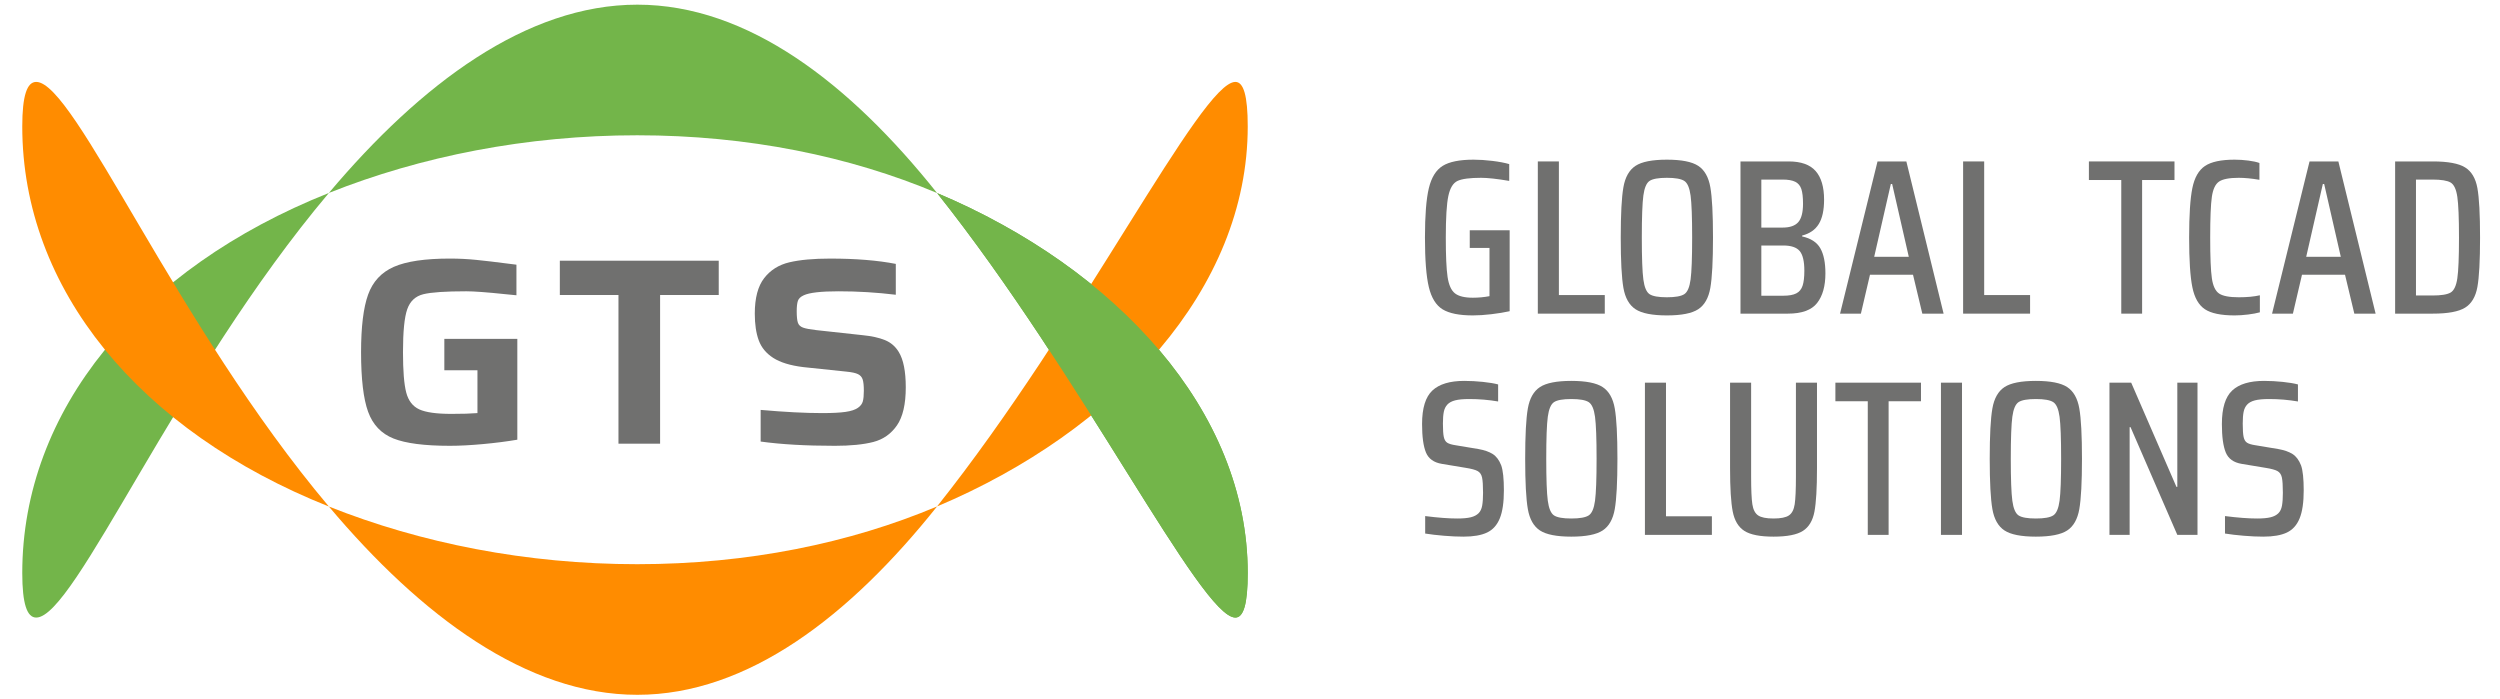 <?xml version="1.0" encoding="UTF-8" standalone="no"?><!DOCTYPE svg PUBLIC "-//W3C//DTD SVG 1.1//EN" "http://www.w3.org/Graphics/SVG/1.1/DTD/svg11.dtd"><svg width="100%" height="100%" viewBox="0 0 909 254" version="1.1" xmlns="http://www.w3.org/2000/svg" xmlns:xlink="http://www.w3.org/1999/xlink" xml:space="preserve" xmlns:serif="http://www.serif.com/" style="fill-rule:evenodd;clip-rule:evenodd;stroke-linejoin:round;stroke-miterlimit:2;"><rect id="GTS-Logo-wide" x="-35" y="-50" width="980.315" height="354.331" style="fill:none;"/><g><g><g><path d="M119.584,70.153c-68.954,27.457 -111.489,79.12 -111.489,138.204c0,11.284 1.756,16.191 5.07,16.191c14.048,0 50.64,-88.215 106.419,-154.395Zm334.092,138.204c0,-59.048 -47.815,-110.693 -112.959,-138.168c52.708,66.189 95.975,154.377 108.465,154.359c2.954,0 4.494,-4.916 4.494,-16.191Zm-221.95,-206.658c-40.235,0 -78.652,28.705 -112.142,68.454c33.481,-13.337 71.889,-20.964 112.106,-20.964c40.254,0 77.338,7.645 109.027,21c-31.671,-39.758 -68.746,-68.49 -108.991,-68.49Z" style="fill:#73b54a;fill-rule:nonzero;"/><path d="M119.584,184.178c-68.954,-27.457 -111.489,-79.121 -111.489,-138.204c0,-11.284 1.756,-16.192 5.07,-16.192c14.048,0 50.64,88.216 106.419,154.396Zm334.092,-138.204c0,59.047 -47.815,110.693 -112.959,138.168c52.708,-66.189 95.975,-154.378 108.465,-154.36c2.954,0 4.494,4.917 4.494,16.192Zm-221.95,206.657c-40.235,0 -78.652,-28.704 -112.142,-68.453c33.481,13.337 71.889,20.964 112.106,20.964c40.254,0 77.338,-7.645 109.027,-21c-31.671,39.758 -68.746,68.489 -108.991,68.489Z" style="fill:#ff8c00;fill-rule:nonzero;"/><path d="M340.717,70.189c65.145,27.476 112.959,79.121 112.959,138.168c0,11.275 -1.54,16.191 -4.494,16.191c-12.49,0.018 -55.757,-88.17 -108.465,-154.359Z" style="fill:#73b54a;fill-rule:nonzero;"/></g><g><path d="M161.559,134.632l0,-11.411l26.542,0l0,36.65c-3.767,0.645 -7.924,1.177 -12.472,1.596c-4.548,0.419 -8.563,0.628 -12.045,0.628c-9.238,0 -16.078,-0.886 -20.519,-2.659c-4.441,-1.773 -7.515,-5.012 -9.22,-9.718c-1.706,-4.707 -2.559,-11.927 -2.559,-21.662c0,-9.219 0.853,-16.197 2.559,-20.936c1.705,-4.738 4.832,-8.106 9.38,-10.105c4.548,-1.998 11.334,-2.998 20.359,-2.998c3.269,0 6.485,0.161 9.647,0.484c3.162,0.322 6.982,0.773 11.459,1.354l3.091,0.386l0,11.121l-3.944,-0.387c-6.751,-0.709 -11.512,-1.063 -14.284,-1.063c-7.532,0 -12.738,0.354 -15.616,1.063c-2.878,0.71 -4.832,2.531 -5.862,5.464c-1.031,2.933 -1.546,8.139 -1.546,15.617c0,6.77 0.391,11.653 1.173,14.651c0.781,2.997 2.363,5.044 4.743,6.14c2.381,1.096 6.271,1.644 11.672,1.644c3.98,0 7.142,-0.096 9.487,-0.29l0,-15.569l-12.045,0Z" style="fill:#70706f;fill-rule:nonzero;"/><path d="M224.875,161.322l0,-54.057l-21.319,0l0,-12.474l57.774,0l0,12.474l-21.319,0l0,54.057l-15.136,0Z" style="fill:#70706f;fill-rule:nonzero;"/><path d="M303.434,162.095c-10.446,0 -19.4,-0.515 -26.861,-1.547l0,-11.507c8.74,0.773 16.202,1.16 22.384,1.16c3.624,0 6.449,-0.145 8.474,-0.435c2.026,-0.29 3.536,-0.79 4.53,-1.499c0.924,-0.645 1.511,-1.418 1.759,-2.321c0.249,-0.902 0.373,-2.192 0.373,-3.868c0,-1.869 -0.142,-3.239 -0.426,-4.11c-0.284,-0.87 -0.853,-1.515 -1.706,-1.934c-0.852,-0.419 -2.274,-0.725 -4.263,-0.918l-15.669,-1.644c-4.69,-0.581 -8.315,-1.693 -10.873,-3.337c-2.558,-1.643 -4.317,-3.771 -5.276,-6.382c-0.96,-2.611 -1.439,-5.85 -1.439,-9.718c0,-5.674 1.137,-9.977 3.411,-12.91c2.274,-2.933 5.329,-4.851 9.167,-5.754c3.837,-0.902 8.776,-1.354 14.816,-1.354c9.309,0 17.268,0.645 23.877,1.934l0,11.218c-6.893,-0.838 -13.822,-1.257 -20.786,-1.257c-6.395,0 -10.623,0.483 -12.684,1.45c-1.137,0.516 -1.848,1.193 -2.132,2.031c-0.284,0.838 -0.426,2.095 -0.426,3.771c0,1.934 0.142,3.32 0.426,4.158c0.284,0.839 0.906,1.435 1.865,1.789c0.96,0.355 2.576,0.661 4.85,0.919l16.842,1.837c3.269,0.323 5.969,0.919 8.101,1.789c2.132,0.871 3.802,2.305 5.01,4.304c1.705,2.772 2.558,7.059 2.558,12.861c0,6.124 -1.066,10.734 -3.198,13.828c-2.132,3.095 -4.992,5.11 -8.58,6.044c-3.589,0.935 -8.297,1.402 -14.124,1.402Z" style="fill:#70706f;fill-rule:nonzero;"/></g></g><g><path d="M534.4,90.149l0,-6.435l14.513,0l0,29.441c-1.935,0.429 -4.139,0.791 -6.612,1.086c-2.472,0.295 -4.729,0.443 -6.772,0.443c-4.945,0 -8.613,-0.738 -11.005,-2.212c-2.392,-1.475 -4.058,-4.17 -4.999,-8.085c-0.94,-3.915 -1.411,-9.921 -1.411,-18.018c0,-8.044 0.471,-14.024 1.411,-17.939c0.941,-3.914 2.62,-6.623 5.039,-8.124c2.419,-1.502 6.154,-2.252 11.207,-2.252c2.096,0 4.367,0.147 6.813,0.442c2.445,0.295 4.501,0.684 6.167,1.166l0,6.114c-4.407,-0.751 -7.82,-1.126 -10.239,-1.126c-4.085,0 -6.934,0.375 -8.546,1.126c-1.613,0.751 -2.728,2.574 -3.346,5.47c-0.618,2.896 -0.927,7.937 -0.927,15.123c0,6.649 0.215,11.422 0.645,14.318c0.43,2.896 1.317,4.88 2.66,5.953c1.344,1.072 3.521,1.608 6.531,1.608c2.043,0 4.058,-0.187 6.047,-0.563l0,-17.536l-7.176,0Z" style="fill:#70706f;fill-rule:nonzero;"/><path d="M559.152,114.04l0,-55.343l7.659,0l0,48.586l16.689,0l0,6.757l-24.348,0Z" style="fill:#70706f;fill-rule:nonzero;"/><path d="M606.075,114.684c-5.321,0 -9.124,-0.751 -11.408,-2.253c-2.284,-1.501 -3.749,-4.089 -4.394,-7.762c-0.645,-3.674 -0.968,-9.774 -0.968,-18.3c0,-8.527 0.323,-14.627 0.968,-18.301c0.645,-3.673 2.11,-6.261 4.394,-7.762c2.284,-1.502 6.087,-2.252 11.408,-2.252c5.321,0 9.124,0.75 11.409,2.252c2.284,1.501 3.749,4.089 4.394,7.762c0.645,3.674 0.967,9.774 0.967,18.301c0,8.526 -0.322,14.626 -0.967,18.3c-0.645,3.673 -2.11,6.261 -4.394,7.762c-2.285,1.502 -6.088,2.253 -11.409,2.253Zm0,-6.596c3.064,0 5.174,-0.376 6.329,-1.127c1.156,-0.75 1.922,-2.534 2.298,-5.349c0.376,-2.815 0.564,-7.897 0.564,-15.243c0,-7.347 -0.188,-12.428 -0.564,-15.244c-0.376,-2.815 -1.142,-4.598 -2.298,-5.349c-1.155,-0.751 -3.265,-1.126 -6.329,-1.126c-3.063,0 -5.16,0.375 -6.288,1.126c-1.129,0.751 -1.882,2.52 -2.258,5.309c-0.376,2.788 -0.564,7.883 -0.564,15.284c0,7.4 0.188,12.495 0.564,15.283c0.376,2.789 1.129,4.559 2.258,5.309c1.128,0.751 3.225,1.127 6.288,1.127Z" style="fill:#70706f;fill-rule:nonzero;"/><path d="M632.842,58.697l17.496,0c4.515,0 7.794,1.166 9.836,3.499c2.043,2.333 3.064,5.805 3.064,10.417c0,3.808 -0.645,6.757 -1.935,8.849c-1.29,2.091 -3.306,3.485 -6.047,4.183l0,0.321c3.171,0.698 5.375,2.132 6.611,4.304c1.236,2.172 1.855,5.215 1.855,9.13c0,4.612 -1.008,8.205 -3.024,10.779c-2.015,2.574 -5.549,3.861 -10.602,3.861l-17.254,0l0,-55.343Zm15.319,24.052c2.634,0 4.528,-0.657 5.684,-1.971c1.156,-1.314 1.734,-3.553 1.734,-6.717c0,-2.306 -0.202,-4.075 -0.605,-5.309c-0.403,-1.233 -1.142,-2.118 -2.217,-2.654c-1.075,-0.537 -2.607,-0.805 -4.596,-0.805l-7.74,0l0,17.456l7.74,0Zm0.242,24.775c2.042,0 3.615,-0.281 4.716,-0.844c1.102,-0.563 1.868,-1.488 2.298,-2.775c0.43,-1.287 0.645,-3.111 0.645,-5.47c0,-3.432 -0.564,-5.819 -1.693,-7.16c-1.129,-1.34 -3.117,-2.011 -5.966,-2.011l-7.982,0l0,18.26l7.982,0Z" style="fill:#70706f;fill-rule:nonzero;"/><path d="M698.954,114.04l-3.386,-14.157l-15.641,0l-3.306,14.157l-7.578,0l13.625,-55.343l10.481,0l13.545,55.343l-7.74,0Zm-10.965,-47.138l-0.483,0l-6.047,26.465l12.577,0l-6.047,-26.465Z" style="fill:#70706f;fill-rule:nonzero;"/><path d="M713.789,114.04l0,-55.343l7.659,0l0,48.586l16.69,0l0,6.757l-24.349,0Z" style="fill:#70706f;fill-rule:nonzero;"/><path d="M771.295,114.04l0,-48.586l-11.771,0l0,-6.757l31.121,0l0,6.757l-11.771,0l0,48.586l-7.579,0Z" style="fill:#70706f;fill-rule:nonzero;"/><path d="M821.687,113.557c-1.129,0.322 -2.567,0.59 -4.314,0.805c-1.747,0.214 -3.373,0.322 -4.878,0.322c-4.944,0 -8.546,-0.751 -10.803,-2.253c-2.258,-1.501 -3.776,-4.169 -4.555,-8.004c-0.78,-3.834 -1.169,-9.853 -1.169,-18.058c0,-8.152 0.389,-14.145 1.169,-17.979c0.779,-3.834 2.311,-6.516 4.595,-8.044c2.285,-1.528 5.872,-2.292 10.763,-2.292c1.613,0 3.266,0.107 4.959,0.321c1.693,0.215 3.05,0.51 4.071,0.885l0,6.114c-2.848,-0.483 -5.348,-0.724 -7.498,-0.724c-3.44,0 -5.831,0.455 -7.175,1.367c-1.344,0.912 -2.217,2.762 -2.62,5.551c-0.404,2.788 -0.605,7.722 -0.605,14.801c0,7.078 0.201,12.012 0.605,14.801c0.403,2.788 1.276,4.638 2.62,5.55c1.344,0.912 3.735,1.368 7.175,1.368c3.01,0 5.563,-0.242 7.66,-0.724l0,6.193Z" style="fill:#70706f;fill-rule:nonzero;"/><path d="M856.033,114.04l-3.387,-14.157l-15.641,0l-3.305,14.157l-7.579,0l13.625,-55.343l10.482,0l13.544,55.343l-7.739,0Zm-10.965,-47.138l-0.484,0l-6.047,26.465l12.577,0l-6.046,-26.465Z" style="fill:#70706f;fill-rule:nonzero;"/><path d="M870.867,58.697l13.707,0c5.482,0 9.392,0.724 11.73,2.172c2.338,1.448 3.83,3.955 4.475,7.521c0.645,3.566 0.968,9.559 0.968,17.979c0,8.419 -0.323,14.412 -0.968,17.978c-0.645,3.566 -2.137,6.073 -4.475,7.521c-2.338,1.448 -6.248,2.172 -11.73,2.172l-13.707,0l0,-55.343Zm13.545,48.747c3.225,0 5.442,-0.362 6.652,-1.086c1.209,-0.724 2.015,-2.44 2.419,-5.148c0.403,-2.708 0.604,-7.655 0.604,-14.841c0,-7.133 -0.201,-12.066 -0.604,-14.801c-0.404,-2.735 -1.21,-4.465 -2.419,-5.189c-1.21,-0.724 -3.427,-1.086 -6.652,-1.086l-5.966,0l0,42.151l5.966,0Z" style="fill:#70706f;fill-rule:nonzero;"/><path d="M532.143,195.124c-2.15,0 -4.515,-0.107 -7.095,-0.322c-2.58,-0.214 -4.864,-0.482 -6.853,-0.804l0,-6.355c4.622,0.59 8.519,0.885 11.69,0.885c2.043,0 3.669,-0.147 4.878,-0.442c1.209,-0.295 2.164,-0.791 2.862,-1.488c0.645,-0.644 1.075,-1.556 1.29,-2.735c0.215,-1.18 0.323,-2.735 0.323,-4.666c0,-2.628 -0.121,-4.491 -0.363,-5.591c-0.242,-1.099 -0.779,-1.877 -1.613,-2.332c-0.833,-0.456 -2.27,-0.845 -4.313,-1.167l-8.707,-1.448c-2.903,-0.482 -4.824,-1.863 -5.765,-4.142c-0.941,-2.28 -1.411,-5.725 -1.411,-10.337c0,-5.792 1.25,-9.854 3.749,-12.187c2.499,-2.333 6.356,-3.499 11.57,-3.499c2.257,0 4.528,0.121 6.812,0.362c2.285,0.241 4.126,0.55 5.523,0.925l0,6.194c-3.44,-0.59 -6.933,-0.885 -10.481,-0.885c-2.204,0 -3.924,0.161 -5.16,0.483c-1.236,0.322 -2.177,0.831 -2.822,1.528c-0.645,0.697 -1.075,1.582 -1.29,2.655c-0.215,1.072 -0.322,2.493 -0.322,4.263c0,2.252 0.107,3.875 0.322,4.867c0.215,0.992 0.632,1.689 1.25,2.091c0.618,0.402 1.653,0.711 3.104,0.925l8.224,1.368c2.15,0.375 3.883,0.978 5.2,1.81c1.317,0.831 2.351,2.212 3.104,4.142c0.645,1.824 0.967,4.854 0.967,9.09c0,4.344 -0.497,7.736 -1.491,10.176c-0.994,2.44 -2.54,4.156 -4.636,5.148c-2.096,0.992 -4.945,1.488 -8.546,1.488Z" style="fill:#70706f;fill-rule:nonzero;"/><path d="M571.326,195.124c-5.321,0 -9.124,-0.751 -11.408,-2.252c-2.284,-1.502 -3.749,-4.089 -4.394,-7.763c-0.645,-3.673 -0.968,-9.773 -0.968,-18.3c0,-8.527 0.323,-14.627 0.968,-18.3c0.645,-3.674 2.11,-6.261 4.394,-7.763c2.284,-1.501 6.087,-2.252 11.408,-2.252c5.321,0 9.124,0.751 11.409,2.252c2.284,1.502 3.749,4.089 4.394,7.763c0.645,3.673 0.967,9.773 0.967,18.3c0,8.527 -0.322,14.627 -0.967,18.3c-0.645,3.674 -2.11,6.261 -4.394,7.763c-2.285,1.501 -6.088,2.252 -11.409,2.252Zm0,-6.596c3.064,0 5.174,-0.375 6.329,-1.126c1.156,-0.751 1.922,-2.534 2.298,-5.349c0.376,-2.816 0.564,-7.897 0.564,-15.244c0,-7.347 -0.188,-12.428 -0.564,-15.243c-0.376,-2.816 -1.142,-4.599 -2.298,-5.35c-1.155,-0.75 -3.265,-1.126 -6.329,-1.126c-3.064,0 -5.16,0.376 -6.288,1.126c-1.129,0.751 -1.882,2.521 -2.258,5.309c-0.376,2.789 -0.564,7.884 -0.564,15.284c0,7.401 0.188,12.495 0.564,15.284c0.376,2.788 1.129,4.558 2.258,5.309c1.128,0.751 3.224,1.126 6.288,1.126Z" style="fill:#70706f;fill-rule:nonzero;"/><path d="M598.093,194.481l0,-55.343l7.66,0l0,48.586l16.689,0l0,6.757l-24.349,0Z" style="fill:#70706f;fill-rule:nonzero;"/><path d="M660.658,139.138l0,31.13c0,7.24 -0.309,12.495 -0.927,15.766c-0.618,3.272 -2.016,5.604 -4.193,6.999c-2.177,1.394 -5.738,2.091 -10.683,2.091c-4.891,0 -8.425,-0.697 -10.602,-2.091c-2.176,-1.395 -3.587,-3.741 -4.232,-7.039c-0.645,-3.298 -0.968,-8.54 -0.968,-15.726l0,-31.13l7.659,0l0,34.106c0,4.773 0.148,8.138 0.444,10.096c0.295,1.957 0.994,3.311 2.096,4.062c1.102,0.751 2.97,1.126 5.603,1.126c2.634,0 4.502,-0.375 5.604,-1.126c1.102,-0.751 1.8,-2.105 2.096,-4.062c0.296,-1.958 0.444,-5.323 0.444,-10.096l0,-34.106l7.659,0Z" style="fill:#70706f;fill-rule:nonzero;"/><path d="M679.121,194.481l0,-48.586l-11.771,0l0,-6.757l31.121,0l0,6.757l-11.772,0l0,48.586l-7.578,0Z" style="fill:#70706f;fill-rule:nonzero;"/><rect x="705.727" y="139.138" width="7.659" height="55.343" style="fill:#70706f;fill-rule:nonzero;"/><path d="M740.234,195.124c-5.321,0 -9.124,-0.751 -11.408,-2.252c-2.285,-1.502 -3.749,-4.089 -4.394,-7.763c-0.645,-3.673 -0.968,-9.773 -0.968,-18.3c0,-8.527 0.323,-14.627 0.968,-18.3c0.645,-3.674 2.109,-6.261 4.394,-7.763c2.284,-1.501 6.087,-2.252 11.408,-2.252c5.321,0 9.124,0.751 11.408,2.252c2.285,1.502 3.749,4.089 4.394,7.763c0.645,3.673 0.968,9.773 0.968,18.3c0,8.527 -0.323,14.627 -0.968,18.3c-0.645,3.674 -2.109,6.261 -4.394,7.763c-2.284,1.501 -6.087,2.252 -11.408,2.252Zm0,-6.596c3.064,0 5.173,-0.375 6.329,-1.126c1.156,-0.751 1.921,-2.534 2.298,-5.349c0.376,-2.816 0.564,-7.897 0.564,-15.244c0,-7.347 -0.188,-12.428 -0.564,-15.243c-0.377,-2.816 -1.142,-4.599 -2.298,-5.35c-1.156,-0.75 -3.265,-1.126 -6.329,-1.126c-3.064,0 -5.16,0.376 -6.289,1.126c-1.128,0.751 -1.881,2.521 -2.257,5.309c-0.376,2.789 -0.565,7.884 -0.565,15.284c0,7.401 0.189,12.495 0.565,15.284c0.376,2.788 1.129,4.558 2.257,5.309c1.129,0.751 3.225,1.126 6.289,1.126Z" style="fill:#70706f;fill-rule:nonzero;"/><path d="M791.672,194.481l-17.012,-39.175l-0.322,0l0,39.175l-7.337,0l0,-55.343l7.901,0l16.448,37.887l0.322,0l0,-37.887l7.337,0l0,55.343l-7.337,0Z" style="fill:#70706f;fill-rule:nonzero;"/><path d="M822.954,195.124c-2.15,0 -4.515,-0.107 -7.095,-0.322c-2.58,-0.214 -4.864,-0.482 -6.853,-0.804l0,-6.355c4.623,0.59 8.52,0.885 11.691,0.885c2.042,0 3.668,-0.147 4.878,-0.442c1.209,-0.295 2.163,-0.791 2.862,-1.488c0.645,-0.644 1.075,-1.556 1.29,-2.735c0.215,-1.18 0.322,-2.735 0.322,-4.666c0,-2.628 -0.121,-4.491 -0.362,-5.591c-0.242,-1.099 -0.78,-1.877 -1.613,-2.332c-0.833,-0.456 -2.271,-0.845 -4.313,-1.167l-8.708,-1.448c-2.902,-0.482 -4.824,-1.863 -5.764,-4.142c-0.941,-2.28 -1.411,-5.725 -1.411,-10.337c0,-5.792 1.249,-9.854 3.749,-12.187c2.499,-2.333 6.356,-3.499 11.569,-3.499c2.258,0 4.529,0.121 6.813,0.362c2.284,0.241 4.125,0.55 5.523,0.925l0,6.194c-3.44,-0.59 -6.934,-0.885 -10.481,-0.885c-2.204,0 -3.924,0.161 -5.16,0.483c-1.237,0.322 -2.177,0.831 -2.822,1.528c-0.645,0.697 -1.075,1.582 -1.29,2.655c-0.215,1.072 -0.323,2.493 -0.323,4.263c0,2.252 0.108,3.875 0.323,4.867c0.215,0.992 0.631,1.689 1.25,2.091c0.618,0.402 1.652,0.711 3.104,0.925l8.223,1.368c2.15,0.375 3.884,0.978 5.2,1.81c1.317,0.831 2.352,2.212 3.105,4.142c0.645,1.824 0.967,4.854 0.967,9.09c0,4.344 -0.497,7.736 -1.492,10.176c-0.994,2.44 -2.539,4.156 -4.635,5.148c-2.097,0.992 -4.945,1.488 -8.547,1.488Z" style="fill:#70706f;fill-rule:nonzero;"/></g></g></svg>